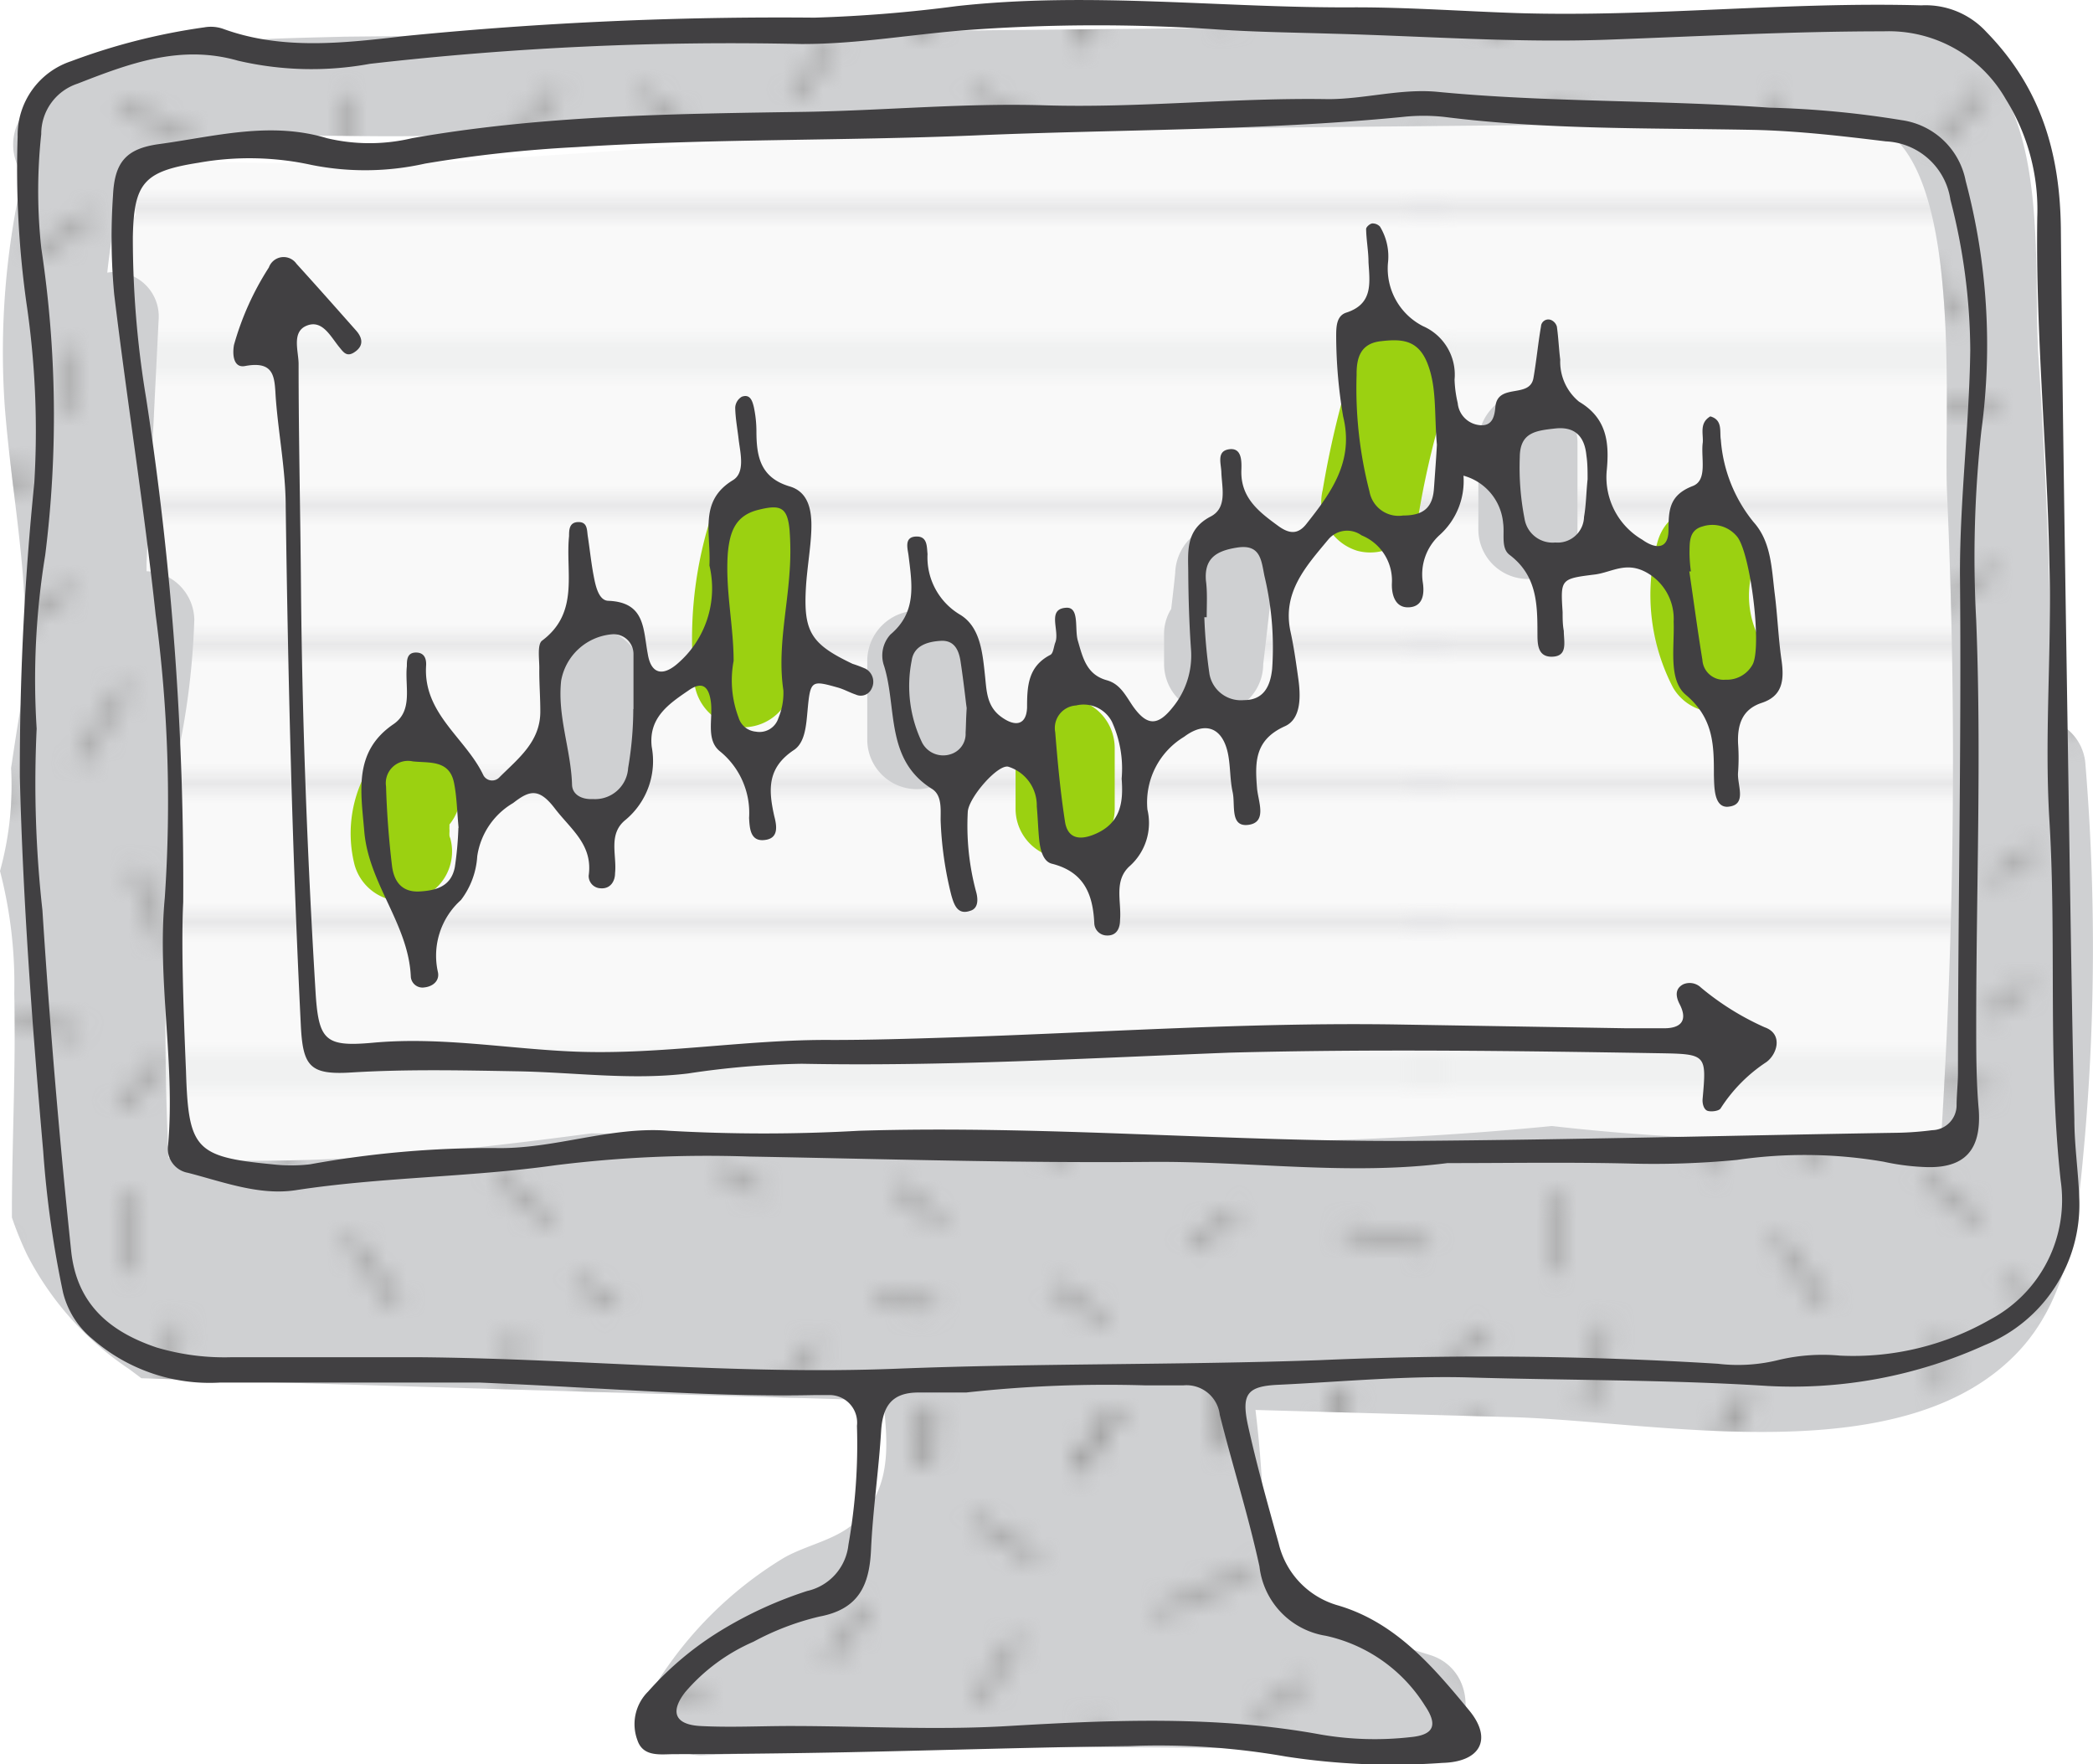 <svg xmlns="http://www.w3.org/2000/svg" xmlns:xlink="http://www.w3.org/1999/xlink" viewBox="0 0 105.56 88.98"><defs><style>.cls-1,.cls-2,.cls-3{fill:none;}.cls-2{stroke:#cfd0d2;stroke-width:0.4px;}.cls-3{stroke:#a1a1a1;stroke-width:0.6px;}.cls-4{fill:#f9f9f9;}.cls-5{fill:url(#_10_lpi_10_);}.cls-6{fill:#cfd0d2;}.cls-7{fill:url(#Hatching);}.cls-8{fill:#9bd111;}.cls-9{fill:#414042;}</style><pattern id="_10_lpi_10_" data-name="10 lpi 10%" width="72" height="72" patternUnits="userSpaceOnUse" viewBox="0 0 72 72"><rect class="cls-1" width="72" height="72"/><line class="cls-2" x1="71.75" y1="68.4" x2="144.25" y2="68.4"/><line class="cls-2" x1="71.75" y1="54" x2="144.25" y2="54"/><line class="cls-2" x1="71.75" y1="39.6" x2="144.25" y2="39.6"/><line class="cls-2" x1="71.75" y1="25.2" x2="144.25" y2="25.2"/><line class="cls-2" x1="71.75" y1="10.8" x2="144.25" y2="10.8"/><line class="cls-2" x1="71.75" y1="61.2" x2="144.25" y2="61.2"/><line class="cls-2" x1="71.75" y1="46.8" x2="144.25" y2="46.8"/><line class="cls-2" x1="71.75" y1="32.4" x2="144.25" y2="32.4"/><line class="cls-2" x1="71.75" y1="18" x2="144.25" y2="18"/><line class="cls-2" x1="71.75" y1="3.6" x2="144.25" y2="3.6"/><line class="cls-2" x1="-0.25" y1="68.4" x2="72.25" y2="68.4"/><line class="cls-2" x1="-0.25" y1="54" x2="72.25" y2="54"/><line class="cls-2" x1="-0.25" y1="39.6" x2="72.25" y2="39.6"/><line class="cls-2" x1="-0.25" y1="25.2" x2="72.25" y2="25.2"/><line class="cls-2" x1="-0.25" y1="10.8" x2="72.25" y2="10.8"/><line class="cls-2" x1="-0.25" y1="61.2" x2="72.25" y2="61.2"/><line class="cls-2" x1="-0.25" y1="46.8" x2="72.25" y2="46.8"/><line class="cls-2" x1="-0.25" y1="32.4" x2="72.25" y2="32.4"/><line class="cls-2" x1="-0.25" y1="18" x2="72.25" y2="18"/><line class="cls-2" x1="-0.25" y1="3.6" x2="72.25" y2="3.6"/><line class="cls-2" x1="-72.25" y1="68.4" x2="0.25" y2="68.4"/><line class="cls-2" x1="-72.25" y1="54" x2="0.25" y2="54"/><line class="cls-2" x1="-72.25" y1="39.6" x2="0.25" y2="39.6"/><line class="cls-2" x1="-72.25" y1="25.2" x2="0.25" y2="25.2"/><line class="cls-2" x1="-72.25" y1="10.8" x2="0.25" y2="10.8"/><line class="cls-2" x1="-72.25" y1="61.2" x2="0.25" y2="61.2"/><line class="cls-2" x1="-72.25" y1="46.8" x2="0.25" y2="46.8"/><line class="cls-2" x1="-72.25" y1="32.4" x2="0.25" y2="32.4"/><line class="cls-2" x1="-72.25" y1="18" x2="0.25" y2="18"/><line class="cls-2" x1="-72.25" y1="3.6" x2="0.25" y2="3.6"/></pattern><pattern id="Hatching" data-name="Hatching" width="72" height="72" patternUnits="userSpaceOnUse" viewBox="0 0 72 72"><rect class="cls-1" width="72" height="72"/><line class="cls-3" x1="66.76" y1="72.96" x2="67.87" y2="70"/><line class="cls-3" x1="61.92" y1="73.09" x2="61.3" y2="69.82"/><line class="cls-3" x1="46.71" y1="73.95" x2="46.82" y2="70.95"/><line class="cls-3" x1="31.01" y1="72.35" x2="29.58" y2="70.3"/><line class="cls-3" x1="14.74" y1="72.48" x2="16.07" y2="70.53"/><line class="cls-3" x1="3.68" y1="73.82" x2="2.02" y2="71.5"/><line class="cls-3" x1="54.27" y1="74.13" x2="56.27" y2="71.13"/><line class="cls-3" x1="73.54" y1="24.11" x2="70.54" y2="24.11"/><line class="cls-3" x1="72.54" y1="39.86" x2="70.54" y2="41.36"/><line class="cls-3" x1="4.54" y1="10.86" x2="1.79" y2="12.86"/><line class="cls-3" x1="3.04" y1="67.11" x2="0.79" y2="68.86"/><line class="cls-3" x1="72.05" y1="7.11" x2="68.8" y2="7.86"/><line class="cls-3" x1="70.8" y1="18.86" x2="68.3" y2="20.61"/><line class="cls-3" x1="73.55" y1="24.11" x2="70.55" y2="24.11"/><line class="cls-3" x1="70.3" y1="31.61" x2="67.55" y2="29.86"/><line class="cls-3" x1="72.55" y1="39.86" x2="70.55" y2="41.36"/><line class="cls-3" x1="70.05" y1="51.86" x2="67.3" y2="49.61"/><line class="cls-3" x1="72.05" y1="62.86" x2="67.8" y2="62.11"/><line class="cls-3" x1="62.3" y1="61.11" x2="60.05" y2="62.86"/><line class="cls-3" x1="70.55" y1="45.11" x2="67.55" y2="45.11"/><line class="cls-3" x1="56.8" y1="17.61" x2="54.9" y2="14.79"/><line class="cls-3" x1="26.8" y1="16.11" x2="25.14" y2="13.55"/><line class="cls-3" x1="41.84" y1="11.67" x2="43.69" y2="8.98"/><line class="cls-3" x1="66.76" y1="72.96" x2="67.87" y2="70"/><line class="cls-3" x1="61.92" y1="73.09" x2="61.3" y2="69.82"/><line class="cls-3" x1="55.8" y1="48.11" x2="53.9" y2="45.29"/><line class="cls-3" x1="47.45" y1="19.67" x2="45.8" y2="17.11"/><line class="cls-3" x1="46.71" y1="73.95" x2="46.82" y2="70.95"/><line class="cls-3" x1="39.34" y1="70.42" x2="41.19" y2="67.73"/><line class="cls-3" x1="31.01" y1="72.35" x2="29.58" y2="70.3"/><line class="cls-3" x1="49.11" y1="40.9" x2="51.46" y2="38.24"/><line class="cls-3" x1="14.74" y1="72.48" x2="16.07" y2="70.53"/><line class="cls-3" x1="8.04" y1="70.98" x2="8.95" y2="66.76"/><line class="cls-3" x1="3.68" y1="73.82" x2="2.02" y2="71.5"/><line class="cls-3" x1="25.84" y1="70.15" x2="25.95" y2="67.16"/><line class="cls-3" x1="6.05" y1="5.36" x2="9.55" y2="6.86"/><line class="cls-3" x1="3.29" y1="20.86" x2="3.54" y2="17.61"/><line class="cls-3" x1="6.8" y1="43.86" x2="8.3" y2="47.61"/><line class="cls-3" x1="4.04" y1="38.36" x2="6.3" y2="34.61"/><line class="cls-3" x1="28.05" y1="4.61" x2="25.8" y2="7.11"/><line class="cls-3" x1="32.3" y1="4.61" x2="35.55" y2="7.36"/><line class="cls-3" x1="49.05" y1="4.61" x2="52.3" y2="6.61"/><line class="cls-3" x1="51.3" y1="10.61" x2="49.3" y2="13.86"/><line class="cls-3" x1="58.3" y1="9.36" x2="63.3" y2="7.11"/><line class="cls-3" x1="65.8" y1="12.86" x2="63.3" y2="14.61"/><line class="cls-3" x1="17.55" y1="4.86" x2="17.55" y2="7.86"/><line class="cls-3" x1="14.55" y1="9.86" x2="11.3" y2="10.36"/><line class="cls-3" x1="18.8" y1="14.36" x2="19.3" y2="17.61"/><line class="cls-3" x1="19.8" y1="9.86" x2="23.3" y2="9.11"/><line class="cls-3" x1="8.05" y1="21.61" x2="10.8" y2="19.61"/><line class="cls-3" x1="6.3" y1="64.11" x2="6.55" y2="60.11"/><line class="cls-3" x1="6.05" y1="55.86" x2="8.3" y2="53.36"/><line class="cls-3" x1="20.05" y1="65.86" x2="17.55" y2="62.36"/><line class="cls-3" x1="28.55" y1="28.61" x2="26.05" y2="30.36"/><line class="cls-3" x1="56.55" y1="33.86" x2="53.8" y2="32.36"/><line class="cls-3" x1="25.55" y1="40.11" x2="21.8" y2="39.36"/><line class="cls-3" x1="30.3" y1="49.61" x2="28.3" y2="51.11"/><line class="cls-3" x1="27.8" y1="61.61" x2="25.05" y2="59.36"/><line class="cls-3" x1="31.05" y1="65.86" x2="29.05" y2="64.61"/><line class="cls-3" x1="28.3" y1="54.86" x2="25.3" y2="54.86"/><line class="cls-3" x1="38.55" y1="19.11" x2="36.05" y2="20.86"/><line class="cls-3" x1="41.3" y1="24.36" x2="38.3" y2="24.36"/><line class="cls-3" x1="38.05" y1="31.86" x2="35.3" y2="30.11"/><line class="cls-3" x1="37.3" y1="42.61" x2="36.55" y2="45.11"/><line class="cls-3" x1="37.8" y1="52.11" x2="35.05" y2="49.86"/><line class="cls-3" x1="38.3" y1="60.11" x2="36.3" y2="58.86"/><line class="cls-3" x1="61.77" y1="44.63" x2="58.77" y2="44.63"/><line class="cls-3" x1="21.05" y1="43.11" x2="23.55" y2="44.86"/><line class="cls-3" x1="25.8" y1="20.61" x2="28.8" y2="20.61"/><line class="cls-3" x1="13.55" y1="34.86" x2="16.05" y2="36.61"/><line class="cls-3" x1="10.8" y1="40.11" x2="13.8" y2="40.11"/><line class="cls-3" x1="14.05" y1="47.61" x2="16.8" y2="45.86"/><line class="cls-3" x1="46.05" y1="33.11" x2="48.43" y2="31.55"/><line class="cls-3" x1="46.38" y1="25.58" x2="48.77" y2="27.4"/><line class="cls-3" x1="53.52" y1="21.59" x2="53.3" y2="24.61"/><line class="cls-3" x1="44.13" y1="65.67" x2="47.18" y2="65.8"/><line class="cls-3" x1="45.13" y1="59.83" x2="47.52" y2="61.65"/><line class="cls-3" x1="52.27" y1="55.84" x2="53.39" y2="58.9"/><line class="cls-3" x1="47.05" y1="43.61" x2="44.55" y2="45.36"/><line class="cls-3" x1="46.8" y1="51.11" x2="43.55" y2="50.11"/><line class="cls-3" x1="55.8" y1="66.61" x2="53.05" y2="64.86"/><line class="cls-3" x1="63.3" y1="41.11" x2="60.55" y2="39.36"/><line class="cls-3" x1="61.05" y1="52.11" x2="59.05" y2="53.61"/><line class="cls-3" x1="18.38" y1="29.67" x2="21.43" y2="29.8"/><line class="cls-3" x1="19.38" y1="23.83" x2="21.77" y2="25.65"/><line class="cls-3" x1="56.55" y1="28.61" x2="59.27" y2="29.15"/><line class="cls-3" x1="13.8" y1="55.86" x2="14.3" y2="59.11"/><line class="cls-3" x1="15.8" y1="53.86" x2="19.3" y2="53.11"/><line class="cls-3" x1="31.55" y1="12.86" x2="35.55" y2="13.61"/><line class="cls-3" x1="32.27" y1="33.63" x2="32.77" y2="37.13"/><line class="cls-3" x1="63.3" y1="23.11" x2="60.8" y2="21.86"/><line class="cls-3" x1="8.8" y1="13.61" x2="12.05" y2="16.36"/><line class="cls-3" x1="3.54" y1="29.61" x2="1.04" y2="31.36"/><line class="cls-3" x1="14.55" y1="24.11" x2="12.55" y2="25.61"/><line class="cls-3" x1="40.09" y1="4.92" x2="41.94" y2="2.23"/><line class="cls-3" x1="63.34" y1="35.17" x2="65.19" y2="32.48"/><line class="cls-3" x1="32.59" y1="26.42" x2="33.3" y2="23.61"/><line class="cls-3" x1="19.09" y1="58.92" x2="19.8" y2="56.11"/><line class="cls-3" x1="30.55" y1="42.86" x2="28.55" y2="44.36"/><line class="cls-3" x1="1.54" y1="24.11" x2="-1.46" y2="24.11"/><line class="cls-3" x1="0.54" y1="39.86" x2="-1.46" y2="41.36"/><line class="cls-3" x1="66.76" y1="0.96" x2="67.87" y2="-2"/><line class="cls-3" x1="61.92" y1="1.09" x2="61.3" y2="-2.18"/><line class="cls-3" x1="46.71" y1="1.95" x2="46.82" y2="-1.05"/><line class="cls-3" x1="31.01" y1="0.35" x2="29.58" y2="-1.7"/><line class="cls-3" x1="14.74" y1="0.48" x2="16.07" y2="-1.47"/><line class="cls-3" x1="3.68" y1="1.82" x2="2.02" y2="-0.5"/><line class="cls-3" x1="4.04" y1="52.11" x2="0.29" y2="51.36"/><line class="cls-3" x1="67.16" y1="57.45" x2="65.27" y2="54.63"/><line class="cls-3" x1="22.77" y1="36.13" x2="23.45" y2="33.34"/><line class="cls-3" x1="43.55" y1="37.11" x2="41.55" y2="38.61"/><line class="cls-3" x1="54.27" y1="2.13" x2="56.27" y2="-0.87"/><line class="cls-3" x1="54.27" y1="74.13" x2="56.27" y2="71.13"/><line class="cls-3" x1="0.05" y1="7.11" x2="-3.2" y2="7.86"/><line class="cls-3" x1="1.55" y1="24.11" x2="-1.45" y2="24.11"/><line class="cls-3" x1="0.55" y1="39.86" x2="-1.45" y2="41.36"/><line class="cls-3" x1="0.05" y1="62.86" x2="-4.2" y2="62.11"/><line class="cls-3" x1="66.76" y1="0.96" x2="67.87" y2="-2"/><line class="cls-3" x1="61.92" y1="1.09" x2="61.3" y2="-2.18"/><line class="cls-3" x1="46.71" y1="1.95" x2="46.82" y2="-1.05"/><line class="cls-3" x1="31.01" y1="0.35" x2="29.58" y2="-1.7"/><line class="cls-3" x1="14.74" y1="0.48" x2="16.07" y2="-1.47"/><line class="cls-3" x1="3.68" y1="1.82" x2="2.02" y2="-0.5"/><line class="cls-3" x1="54.27" y1="2.13" x2="56.27" y2="-0.87"/></pattern></defs><title>Artboard 23</title><g id="Layer_1" data-name="Layer 1"><path class="cls-4" d="M100.25,23c.06-3.89,1.06-8.95-.12-12.73C98.2,4.09,87.79,4.68,82.74,4.47A158.11,158.11,0,0,0,58.33,5.83,2.62,2.62,0,0,0,56,5C45.19,6.67,34.3,7.41,23.4,8.12h0c-4.72.14-9.44.16-14.16,0a2.31,2.31,0,0,0-2.39,2.71C4,14.87,4.8,23.14,5.1,27c.72,9,2.88,17.76,2,26.81-2.76.34-2.62,4.86.44,5,20.86.76,41.72,1.58,62.59,2.29,5.07.17,10.15.32,15.23,0,3.43-.18,7.89-.09,11.09-1.37,2.51-1,3.06-2.84,3.34-5.33.57-5.11.16-10.54.24-15.68Z"/><path class="cls-5" d="M100.25,23c.06-3.89,1.06-8.95-.12-12.73C98.2,4.09,87.79,4.68,82.74,4.47A158.11,158.11,0,0,0,58.33,5.83,2.62,2.62,0,0,0,56,5C45.19,6.67,34.3,7.41,23.4,8.12h0c-4.72.14-9.44.16-14.16,0a2.31,2.31,0,0,0-2.39,2.71C4,14.87,4.8,23.14,5.1,27c.72,9,2.88,17.76,2,26.81-2.76.34-2.62,4.86.44,5,20.86.76,41.72,1.58,62.59,2.29,5.07.17,10.15.32,15.23,0,3.43-.18,7.89-.09,11.09-1.37,2.51-1,3.06-2.84,3.34-5.33.57-5.11.16-10.54.24-15.68Z"/><path class="cls-6" d="M105.18,38.57a2.48,2.48,0,0,0-1.7-2.22q-.06-9.09-.66-18.17c-.3-4.33.53-11.65-2.9-15s-10.47-2-14.83-2l-45.81.45-21.9.22C11.91,2,6.45,1.93,1.79,5.15a2.6,2.6,0,0,0-.63,3.67A39.8,39.8,0,0,0,.24,20.5C.65,25.77,1.82,30.59,1,35.92c-.16.94-.3,1.87-.44,2.81A16.21,16.21,0,0,1,0,43.93a22.62,22.62,0,0,1,.72,6.18C.8,53.68.62,57.25.6,60.82v.58a17,17,0,0,0,.77,1.89,15.4,15.4,0,0,0,5.16,5.77l.6.45q18.71.58,37.42,1.12C44.8,73,45,75.35,42.86,77c-1,.75-2.42,1-3.46,1.65a19.51,19.51,0,0,0-6.21,6.12,2.51,2.51,0,0,0,2.16,3.76q18.07-.75,36.14-.13c2.91.09,3.29-4.07.67-4.92-3.25-1-8.14-2.76-8.43-6.46a57,57,0,0,0-.41-5.91l12.84.36c7.41.19,20,2.94,25.77-3.45,2.59-2.88,2.89-7,3.22-10.66A112.76,112.76,0,0,0,105.18,38.57ZM97.91,57.24a108.23,108.23,0,0,1-19.64-.45c-16.07,1.59-32.3.52-48.44.37-7.08.94-14.17,1.71-21.33,1.24A144.48,144.48,0,0,1,9,37.91a38.25,38.25,0,0,0,.8-6.66,2.49,2.49,0,0,0-2.41-2.44c0-.21,0-.36,0-.42L8,16.14a2.24,2.24,0,0,0-2.59-2.39,37.7,37.7,0,0,1,1-5.45c4.27-1.86,9.31-1.39,13.91-1.43l18.92-.19,37.84-.37,9-.09c2.46,0,5.84-.76,8.19,0C99.15,7.62,98,20.8,98.2,24.9A303.38,303.38,0,0,1,97.91,57.24Z"/><path class="cls-7" d="M105.18,38.57a2.48,2.48,0,0,0-1.7-2.22q-.06-9.09-.66-18.17c-.3-4.33.53-11.65-2.9-15s-10.47-2-14.83-2l-45.81.45-21.9.22C11.91,2,6.45,1.93,1.79,5.15a2.6,2.6,0,0,0-.63,3.67A39.8,39.8,0,0,0,.24,20.5C.65,25.77,1.82,30.59,1,35.92c-.16.94-.3,1.87-.44,2.81A16.21,16.21,0,0,1,0,43.93a22.62,22.62,0,0,1,.72,6.18C.8,53.68.62,57.25.6,60.82v.58a17,17,0,0,0,.77,1.89,15.4,15.4,0,0,0,5.16,5.77l.6.45q18.71.58,37.42,1.12C44.8,73,45,75.35,42.86,77c-1,.75-2.42,1-3.46,1.65a19.51,19.51,0,0,0-6.21,6.12,2.51,2.51,0,0,0,2.16,3.76q18.07-.75,36.14-.13c2.91.09,3.29-4.07.67-4.92-3.25-1-8.14-2.76-8.43-6.46a57,57,0,0,0-.41-5.91l12.84.36c7.41.19,20,2.94,25.77-3.45,2.59-2.88,2.89-7,3.22-10.66A112.76,112.76,0,0,0,105.18,38.57ZM97.91,57.24a108.23,108.23,0,0,1-19.64-.45c-16.07,1.59-32.3.52-48.44.37-7.08.94-14.17,1.71-21.33,1.24A144.48,144.48,0,0,1,9,37.91a38.25,38.25,0,0,0,.8-6.66,2.49,2.49,0,0,0-2.41-2.44c0-.21,0-.36,0-.42L8,16.14a2.24,2.24,0,0,0-2.59-2.39,37.7,37.7,0,0,1,1-5.45c4.27-1.86,9.31-1.39,13.91-1.43l18.92-.19,37.84-.37,9-.09c2.46,0,5.84-.76,8.19,0C99.15,7.62,98,20.8,98.2,24.9A303.38,303.38,0,0,1,97.91,57.24Z"/><path class="cls-8" d="M22.67,42.16a1.47,1.47,0,0,1,0-.21v-.09a1.21,1.21,0,0,1,0-.18.87.87,0,0,1,0-.1l0,0A2.5,2.5,0,1,0,18.44,39a6.47,6.47,0,0,0-.56,4.61,2.5,2.5,0,0,0,4.83-1.33A.83.83,0,0,1,22.67,42.16Z"/><path class="cls-6" d="M32.43,34.18a2.57,2.57,0,0,0-2.5-2.5c-1.21.06-2.68,1.11-2.5,2.5a6.2,6.2,0,0,1-.33,3.3,2.52,2.52,0,0,0,1.75,3.08,2.55,2.55,0,0,0,3.07-1.75A10.12,10.12,0,0,0,32.43,34.18Z"/><path class="cls-8" d="M35.75,26.42A20.17,20.17,0,0,0,35,34.18a2.56,2.56,0,0,0,2.5,2.5,2.52,2.52,0,0,0,2.5-2.5,16.45,16.45,0,0,1,.61-6.43C41.5,24.67,36.68,23.35,35.75,26.42Z"/><path class="cls-6" d="M46.24,30.8a2.54,2.54,0,0,0-2.5,2.5v4a2.5,2.5,0,0,0,5,0v-4A2.53,2.53,0,0,0,46.24,30.8Z"/><path class="cls-8" d="M53.72,35.21a2.54,2.54,0,0,0-2.5,2.5v3.08a2.5,2.5,0,0,0,5,0V37.71A2.52,2.52,0,0,0,53.72,35.21Z"/><path class="cls-6" d="M61.77,26.41a2.57,2.57,0,0,0-2.5,2.5c-.06.6-.13,1.2-.2,1.8A2.35,2.35,0,0,0,58.71,32l0,1.49a2.5,2.5,0,0,0,5,0c.18-1.52.35-3,.52-4.56A2.51,2.51,0,0,0,61.77,26.41Z"/><path class="cls-8" d="M68.16,18.58a47.48,47.48,0,0,0-1.45,6.13,2.57,2.57,0,0,0,1.75,3.07A2.52,2.52,0,0,0,71.54,26,44.39,44.39,0,0,1,73,19.91C73.94,16.83,69.11,15.51,68.16,18.58Z"/><path class="cls-6" d="M77.06,19.79a2.54,2.54,0,0,0-2.5,2.5V26.7a2.5,2.5,0,1,0,5,0V22.29A2.54,2.54,0,0,0,77.06,19.79Z"/><path class="cls-8" d="M88.7,32.15a4.74,4.74,0,0,1-.3-3.43c.83-3.12-4-4.44-4.82-1.33a10.14,10.14,0,0,0,.8,7.29,2.5,2.5,0,0,0,4.32-2.53Z"/><path class="cls-9" d="M24.22,69.73H11.07a9,9,0,0,1-6.41-2.2,4.39,4.39,0,0,1-1.48-2.34,52,52,0,0,1-1-7.12C1.63,51.78,1.16,45.5,1,39.18a144,144,0,0,1,.73-14.83,43.93,43.93,0,0,0-.4-9.09A48.68,48.68,0,0,1,.89,6.89a3.93,3.93,0,0,1,2.69-3.8A31.57,31.57,0,0,1,10.3,1.38a1.88,1.88,0,0,1,.94.07c3,1.1,6.15.72,9.25.36A191.33,191.33,0,0,1,41.08.89,71,71,0,0,0,48.24.31C55-.44,61.67.42,68.38.37c2.71,0,5.43.2,8.14.29C83.32.87,90.1.08,96.9.27a4.16,4.16,0,0,1,3.29,1.35c2.78,2.85,3.72,6.17,3.75,10,.1,10.79.29,21.57.45,32.35.07,4.16.13,8.32.23,12.47,0,1.36.21,2.71.25,4.07a7.65,7.65,0,0,1-4.77,7.33,23.45,23.45,0,0,1-10.95,2.06c-5-.32-10.06-.28-15.08-.43-3.21-.09-6.4.22-9.59.37-1.57.07-1.87.46-1.55,2,.44,2,1,4,1.56,6a4.26,4.26,0,0,0,3,3.13c2.91.86,4.8,3.1,6.63,5.32,1.16,1.43.54,2.57-1.37,2.62a35.34,35.34,0,0,1-7.89-.32A37.14,37.14,0,0,0,57,88.06c-4.71.06-9.41.21-14.11.31q-4.44.09-8.88.1c-.69,0-1.57.16-1.86-.7a2.31,2.31,0,0,1,.54-2.46,16.1,16.1,0,0,1,3.66-3.07,20.33,20.33,0,0,1,4.36-2,2.68,2.68,0,0,0,2.08-2.33,29.08,29.08,0,0,0,.43-6,1.39,1.39,0,0,0-1.45-1.55l-.72,0C35.84,70.47,30.66,70,24.22,69.73Zm-22.37-33a58,58,0,0,0,.29,9.18q.55,8.61,1.45,17.19c.29,2.72,2,4.08,4.31,4.86a12,12,0,0,0,3.79.49c3.11,0,6.23,0,9.35,0,8.06.06,16.09.9,24.18.58,7.09-.28,14.2-.18,21.3-.43a190.19,190.19,0,0,1,20.12.18,8.51,8.51,0,0,0,3.1-.2,9.61,9.61,0,0,1,3.07-.21,13.89,13.89,0,0,0,7.58-1.83,6.82,6.82,0,0,0,3.54-7c-.66-6.05-.2-12.13-.57-18.19-.26-4.31.13-8.63,0-12.94-.11-5.82-.7-11.63-.61-17.47A10.51,10.51,0,0,0,101.16,5,6.8,6.8,0,0,0,95,1.58c-4.64,0-9.26.25-13.89.42s-9.26-.18-13.9-.3c-1.91-.06-3.83-.08-5.75-.21A89.19,89.19,0,0,0,49,1.5c-2.86.2-5.69.73-8.59.72a159.78,159.78,0,0,0-21.76,1A16.33,16.33,0,0,1,12,3.06C9.1,2.23,6.52,3.2,3.91,4.22A2.66,2.66,0,0,0,2.08,6.76a26.86,26.86,0,0,0,0,5.74A56.42,56.42,0,0,1,2.28,28,38.9,38.9,0,0,0,1.85,36.76ZM48.73,70.23c-1.14,0-1.78,0-2.41,0-1.34,0-1.8.69-1.88,1.93-.12,2-.42,4-.51,6-.08,1.79-.62,3-2.6,3.37A13.52,13.52,0,0,0,38,82.8a9.5,9.5,0,0,0-3.44,2.54c-.78,1-.52,1.64.76,1.71,1.51.08,3,0,4.54,0,3.66,0,7.34.22,11,0,5.27-.31,10.52-.53,15.75.43a16.07,16.07,0,0,0,4.54.13c1.16-.11,1.38-.6.72-1.58a7.88,7.88,0,0,0-5-3.53A4,4,0,0,1,63.52,79c-.56-2.57-1.36-5.09-2-7.64a1.69,1.69,0,0,0-1.84-1.49c-.64,0-1.27,0-1.91,0A64.77,64.77,0,0,0,48.73,70.23Z"/><path class="cls-9" d="M73,58.66c-5,.64-10-.11-15.06-.06-6.7.06-13.42-.15-20.14-.27a61.79,61.79,0,0,0-9.8.44c-4.34.61-8.76.59-13.11,1.26-1.83.27-3.63-.42-5.41-.88a1.23,1.23,0,0,1-1-1.41c.36-4.15-.56-8.28-.17-12.45A71.41,71.41,0,0,0,7.85,31c-.58-5.4-1.44-10.76-2.09-16.15a31.14,31.14,0,0,1-.06-5C5.78,8.17,6.37,7.5,8,7.27c2.81-.38,5.6-1.17,8.49-.3a9.28,9.28,0,0,0,4.29,0C27.38,5.81,34,5.74,40.65,5.64c4-.07,8-.45,12-.33,4.8.15,9.56-.39,14.34-.31,1.82,0,3.65-.54,5.49-.37,5.57.54,11.17.4,16.75.8a48.53,48.53,0,0,1,6.68.63,3.83,3.83,0,0,1,3.23,3.07,32.2,32.2,0,0,1,.79,12.59,58.9,58.9,0,0,0-.26,9.58c.27,6.79,0,13.58,0,20.37,0,1.44,0,2.88.13,4.32.13,2-.7,2.95-2.7,2.87A11.82,11.82,0,0,1,95,58.59a23.55,23.55,0,0,0-7.4-.09,44,44,0,0,1-5.5.18C79,58.61,76,58.66,73,58.66ZM9.24,45.51c-.1,1.94,0,5.21.14,8.49.12,3.94.46,4.35,4.35,4.72a8.15,8.15,0,0,0,1.91,0,50.88,50.88,0,0,1,9.3-.82c3,.08,5.83-1.11,8.8-.87a84.87,84.87,0,0,0,9.57,0c9.35-.29,18.68.57,28,.51,8.15-.06,16.29-.28,24.43-.41A15.88,15.88,0,0,0,97.45,57a1.26,1.26,0,0,0,1.23-1.24c0-.55.07-1.11.07-1.67,0-8.39.18-16.79.1-25.18,0-3.77.47-7.49.52-11.25a30.72,30.72,0,0,0-1-7.58,3.45,3.45,0,0,0-3.26-2.95c-2.22-.27-4.43-.53-6.67-.58-5.19-.1-10.4,0-15.57-.65a9.67,9.67,0,0,0-2.15,0c-7.17.7-14.37.62-21.55.93-6.7.28-13.42.16-20.12.59a66.81,66.81,0,0,0-7.61.83,13.79,13.79,0,0,1-5.72.07A14.69,14.69,0,0,0,10,8.21c-2.73.43-3.25,1-3.3,3.75a49.15,49.15,0,0,0,.67,8.12A160.16,160.16,0,0,1,9.24,45.51Z"/><path class="cls-9" d="M86.26,21c.64.18.46.77.53,1.18a7.43,7.43,0,0,0,1.65,4.15c.9,1,.91,2.36,1.07,3.63.14,1.1.18,2.23.34,3.33s0,1.83-1,2.16-1.23,1.12-1.19,2.06a9.8,9.8,0,0,1,0,1.43c-.07.64.51,1.69-.55,1.75-.67,0-.65-1-.67-1.59,0-1.5,0-2.87-1.42-4.06-.89-.75-.56-2.42-.61-3.69A2.67,2.67,0,0,0,83,28.85c-1-.53-1.7,0-2.53.12-1.76.22-1.77.22-1.66,1.9,0,.32,0,.63.06.95,0,.55.22,1.28-.59,1.3s-.73-.79-.74-1.29c0-1.46-.07-2.84-1.41-3.85-.44-.34-.24-1.05-.32-1.6a2.73,2.73,0,0,0-2-2.39,3.66,3.66,0,0,1-1.21,3,2.68,2.68,0,0,0-.84,2.39c.09.59,0,1.22-.71,1.25s-.87-.68-.85-1.21A2.46,2.46,0,0,0,68.67,27,1.24,1.24,0,0,0,67,27.2c-1.12,1.35-2.35,2.67-1.91,4.67.17.78.28,1.57.39,2.36s.18,2-.66,2.39c-1.55.69-1.53,1.82-1.42,3.15.06.66.52,1.7-.43,1.83s-.66-1-.8-1.64-.11-1.28-.23-1.91c-.26-1.34-1.13-1.71-2.22-.89a3.86,3.86,0,0,0-1.85,3.67A2.92,2.92,0,0,1,57,43.66c-.85.74-.43,1.8-.51,2.73,0,.41-.16.81-.67.79a.64.64,0,0,1-.63-.62c-.07-1.47-.52-2.59-2.14-3-.45-.11-.59-.73-.64-1.22s-.07-1.12-.12-1.67a2.05,2.05,0,0,0-1.43-2c-.52-.15-2,1.54-2.05,2.27a12.84,12.84,0,0,0,.41,4c.11.37.15.88-.3,1-.64.22-.81-.34-.94-.79a18,18,0,0,1-.54-3.79c0-.56.07-1.25-.43-1.57-2.37-1.47-1.76-4.08-2.42-6.2a1.57,1.57,0,0,1,.32-1.59c1.34-1.13,1.09-2.53.91-4-.05-.36-.22-.91.37-.94s.55.5.59.88A3.36,3.36,0,0,0,48.42,31c1,.6,1.13,1.87,1.25,3,.09.8.07,1.6.82,2.15s1.28.39,1.31-.47c0-1.08.05-2.07,1.17-2.65.16-.08.17-.42.26-.64.22-.6-.46-1.71.58-1.74.64,0,.38,1.08.55,1.66.25.86.44,1.72,1.47,2,.67.19.94.77,1.31,1.31.71,1,1.25,1,2,.06a4.12,4.12,0,0,0,.93-2.9c-.09-1.27-.13-2.55-.14-3.83,0-1.09-.18-2.22,1.13-2.9.83-.43.58-1.39.54-2.19,0-.45-.27-1.1.38-1.2s.64.59.63,1c-.07,1.42.85,2.13,1.85,2.86.56.41,1,.45,1.43-.1,1.25-1.58,2.41-3.15,1.85-5.42A24.69,24.69,0,0,1,67.39,17c0-.49,0-1.06.5-1.23,1.38-.44,1.19-1.51,1.13-2.55,0-.55-.11-1.11-.12-1.67,0-.1.18-.26.3-.28a.51.51,0,0,1,.4.16A2.9,2.9,0,0,1,70,13.28a3.26,3.26,0,0,0,1.77,3.17,2.67,2.67,0,0,1,1.59,2.7,6,6,0,0,0,.16,1.18,1.23,1.23,0,0,0,1.09,1.11c.68.08.77-.48.81-.93.12-1.21,1.74-.39,1.92-1.45.15-.86.23-1.73.38-2.6a.37.37,0,0,1,.51-.32.52.52,0,0,1,.29.33c.08.56.1,1.12.17,1.67a2.61,2.61,0,0,0,.95,2.12c1.44.85,1.53,2.13,1.39,3.53a3.65,3.65,0,0,0,1.8,3.43c.67.48,1.31.5,1.32-.47s0-1.77,1.23-2.24c.76-.3.39-1.44.5-2.2C85.91,21.87,85.7,21.33,86.26,21ZM72.47,22.43c-.14-1.61,0-2.9-.48-4.11s-1.33-1.23-2.36-1.11-1.22.86-1.21,1.71a20.79,20.79,0,0,0,.65,5.87A1.49,1.49,0,0,0,70.76,26c1,0,1.49-.37,1.56-1.35S72.44,23,72.47,22.43Zm-11.61,8.7h-.12A26.42,26.42,0,0,0,61,34a1.61,1.61,0,0,0,1.74,1.31c1,0,1.33-.71,1.42-1.57a15.48,15.48,0,0,0-.39-4.7c-.16-.8-.2-1.62-1.4-1.42-1,.16-1.64.52-1.55,1.66C60.9,29.87,60.86,30.5,60.86,31.13Zm24.42-2.31H85.2c.22,1.49.42,3,.66,4.46a1.07,1.07,0,0,0,1.17,1,1.48,1.48,0,0,0,1.37-.78c.47-.94-.13-5.71-.81-6.46a1.61,1.61,0,0,0-1.72-.49c-.7.19-.65.81-.66,1.36A7.59,7.59,0,0,0,85.28,28.82ZM56.57,39.27a5.72,5.72,0,0,0-.49-2.87,1.61,1.61,0,0,0-1.81-.82,1.14,1.14,0,0,0-1.05,1.35c.12,1.5.26,3,.49,4.49.11.76.6,1,1.41.69C56.55,41.56,56.66,40.44,56.57,39.27Zm23.5-15.1c0-.4,0-.8-.06-1.2-.09-.94-.56-1.47-1.57-1.36s-1.78.21-1.79,1.45a13.43,13.43,0,0,0,.24,3.1,1.43,1.43,0,0,0,1.55,1.2,1.33,1.33,0,0,0,1.45-1.29C80,25.44,80,24.8,80.07,24.17ZM48.75,35.71c-.07-.6-.17-1.46-.3-2.32-.08-.57-.3-1.11-1-1.07s-1.37.26-1.47,1a6.57,6.57,0,0,0,.53,4.14,1.2,1.2,0,0,0,1.43.58,1.07,1.07,0,0,0,.76-1.08C48.72,36.61,48.72,36.29,48.75,35.71Z"/><path class="cls-9" d="M62,53.09c-7.19.28-14.37.7-21.57.56a42.74,42.74,0,0,0-5.73.49c-2.87.35-5.74-.06-8.61-.11s-5.59-.11-8.38.06c-2.1.13-2.44-.32-2.54-2.42-.43-8.69-.64-17.39-.76-26.09,0-1.83-.36-3.65-.5-5.48-.07-1,0-1.93-1.55-1.64-.57.11-.65-.54-.56-1.06a14.35,14.35,0,0,1,1.76-3.91.79.79,0,0,1,1.39-.19c1,1.1,2,2.23,3,3.36.29.32.43.72,0,1.05s-.6.09-.82-.18c-.45-.54-.86-1.42-1.65-1.11s-.42,1.29-.42,1.94c0,3.75.09,7.5.12,11.25.06,6.79.32,13.57.73,20.34.15,2.52.46,2.86,2.89,2.64,3.46-.32,6.85.32,10.27.45,4.33.16,8.61-.63,12.92-.59,1.92,0,3.84-.06,5.75-.12,7.59-.24,15.17-.78,22.77-.66l11.51.19q1,0,1.92,0c.81,0,1.21-.37.77-1.22-.2-.39-.24-.78.19-1a.82.82,0,0,1,.89.17A13.66,13.66,0,0,0,89,51.81c.94.33.64,1.36.08,1.76a7.86,7.86,0,0,0-2.3,2.33c-.08.13-.44.18-.64.13s-.29-.35-.27-.6c.2-2.23.2-2.27-2.12-2.31C76.49,53,69.22,52.9,62,53.09Z"/><path class="cls-9" d="M35.78,28.52c.08-1.67-.54-3.25,1.18-4.3.62-.37.39-1.32.3-2-.06-.55-.17-1.11-.18-1.66a.68.68,0,0,1,.33-.55c.43-.16.54.23.61.52a5.94,5.94,0,0,1,.13,1.19c0,1.26.17,2.36,1.67,2.81,1,.29,1.13,1.29,1.1,2.19s-.21,1.9-.27,2.86c-.14,2.29.25,2.9,2.35,3.9a6.44,6.44,0,0,1,.66.25.75.75,0,0,1,.3,1,.6.6,0,0,1-.8.3c-.3-.1-.58-.26-.89-.35-1.35-.38-1.4-.38-1.54,1.14-.07.75-.12,1.62-.68,2-1.36.9-1.3,2-1,3.34.12.46.23,1.07-.39,1.19-.82.16-.85-.56-.88-1.1a4,4,0,0,0-1.46-3.35c-.74-.58-.35-1.66-.47-2.52s-.51-1-1.15-.54c-1,.68-2,1.38-1.83,2.83a3.86,3.86,0,0,1-1.31,3.67c-.91.72-.44,1.78-.54,2.7,0,.41-.24.8-.73.76a.62.62,0,0,1-.6-.64c.22-1.56-.9-2.33-1.71-3.39s-1.29-.9-2.1-.27a3.74,3.74,0,0,0-1.81,2.68,4.05,4.05,0,0,1-.82,2.21A3.77,3.77,0,0,0,22.08,49c.11.43-.21.75-.68.8a.59.59,0,0,1-.68-.53c-.11-2.67-2.14-4.7-2.35-7.37-.17-2-.55-4,1.48-5.38,1-.69.56-1.91.67-2.92,0-.3,0-.69.46-.69s.53.37.51.67c-.15,2.41,2,3.65,2.88,5.5a.5.5,0,0,0,.82.12c.95-.95,2.08-1.8,2.06-3.35,0-.72-.06-1.43-.05-2.15,0-.48-.11-1.2.14-1.39,1.9-1.42,1.17-3.45,1.36-5.27,0-.3,0-.7.46-.71s.44.37.48.68c.11.71.18,1.43.32,2.13.09.46.25,1.14.71,1.16,1.88.07,1.76,1.42,2,2.68.16,1,.74,1.15,1.5.49A5,5,0,0,0,35.78,28.52ZM37,33.33a5.32,5.32,0,0,0,.25,2.86,1,1,0,0,0,.87.71,1,1,0,0,0,1.14-.69,3.28,3.28,0,0,0,.25-1.39c-.3-2,.18-4,.31-5.95a14,14,0,0,0,0-2.15c-.11-1.15-.46-1.29-1.6-1s-1.41,1.12-1.51,2.15C36.57,29.73,37,31.54,37,33.33Zm-5.05,2.43c0-1.17,0-2,0-2.77a1,1,0,0,0-1.08-1,2.85,2.85,0,0,0-2.57,2.35c-.19,1.78.49,3.46.55,5.21,0,.54.51.78,1.05.75a1.67,1.67,0,0,0,1.78-1.57A17.84,17.84,0,0,0,31.94,35.76Zm-8.82,6c-.08-.85-.09-1.57-.23-2.27-.23-1.18-1.25-1-2.08-1.09a1.12,1.12,0,0,0-1.35,1.26q.06,2,.3,4c.09.76.47,1.35,1.39,1.3s1.6-.3,1.78-1.23A17.21,17.21,0,0,0,23.12,41.74Z"/></g></svg>